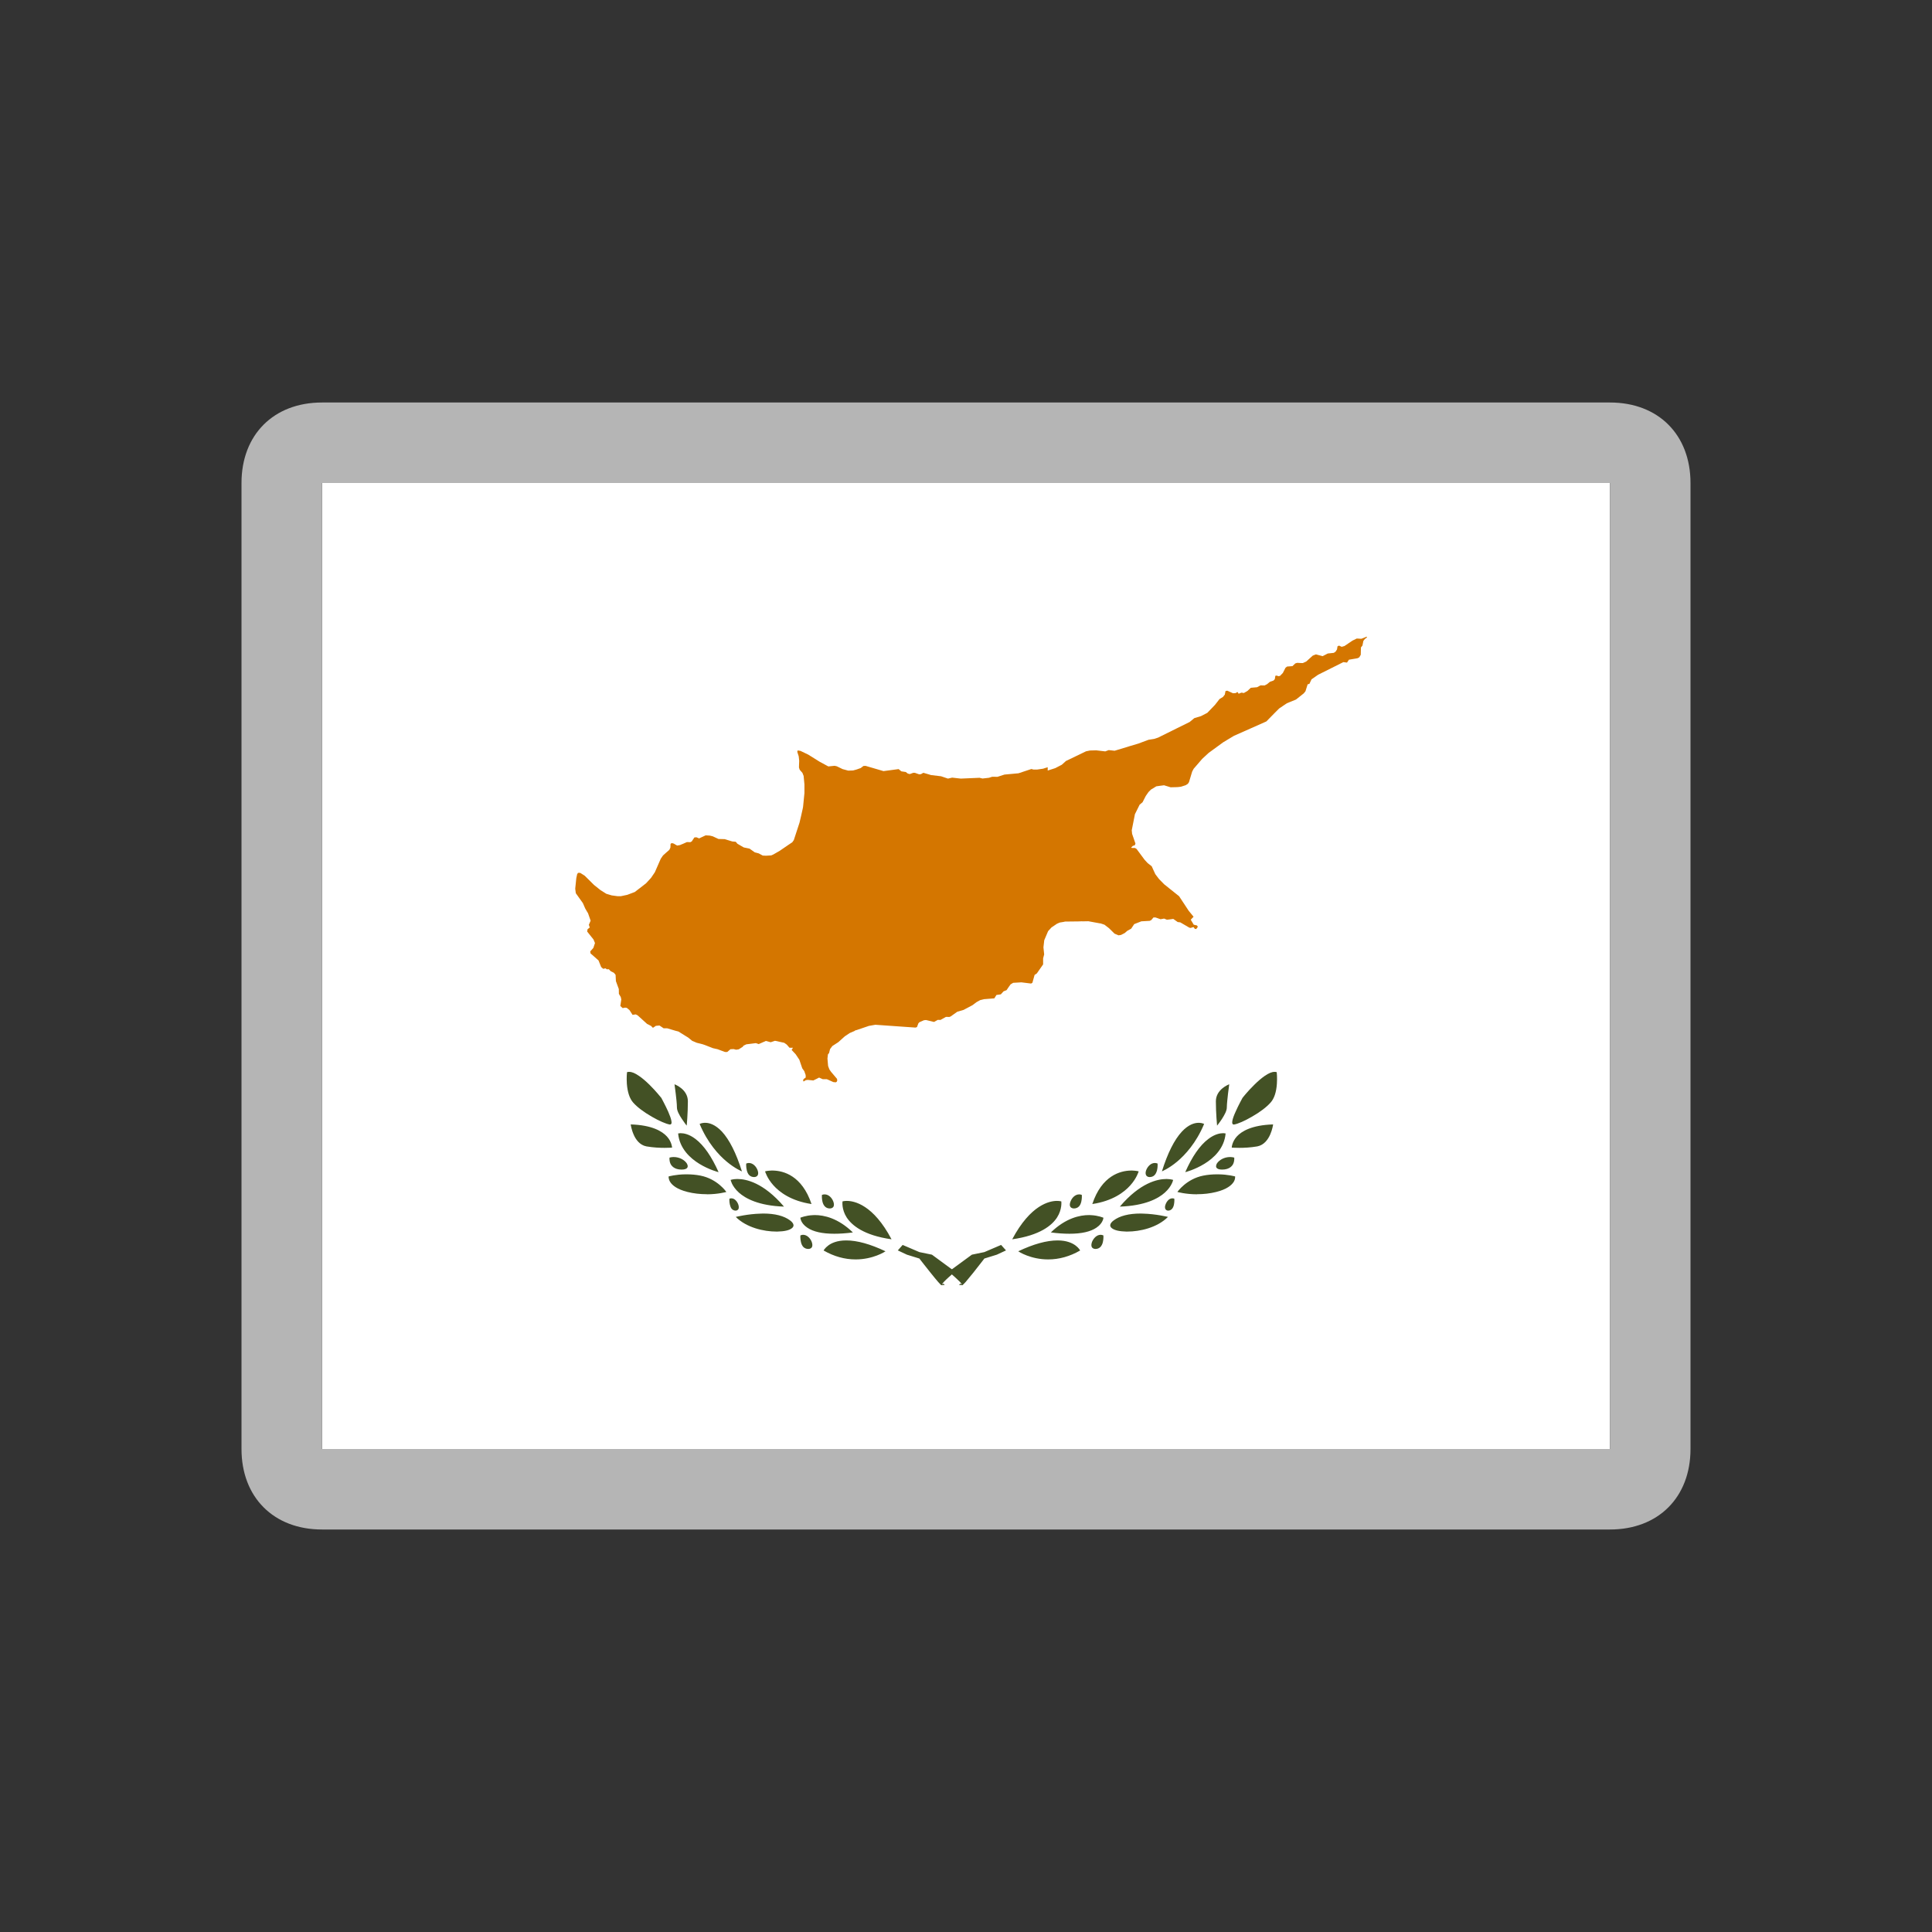 <svg width="24" height="24" viewBox="0 0 24 24" fill="none" xmlns="http://www.w3.org/2000/svg">
<rect x="0" y="0" width="24" height="24" fill="#333333" stroke="none"/>
<path d="M20 6H4V18H20V6Z" fill="white"/>
<path d="M11.696 15.966C11.692 15.964 11.691 15.963 11.689 15.961L11.686 15.959C11.68 15.953 11.669 15.942 11.655 15.926C11.628 15.895 11.592 15.851 11.561 15.812C11.498 15.734 11.447 15.667 11.437 15.655L11.421 15.634L11.266 15.586L11.153 15.533L11.213 15.465L11.421 15.554L11.577 15.586L11.864 15.797L11.864 15.798C11.863 15.798 11.822 15.832 11.781 15.87C11.763 15.886 11.74 15.908 11.724 15.925C11.716 15.934 11.71 15.942 11.705 15.948C11.702 15.952 11.701 15.956 11.7 15.957L11.718 15.946L11.737 15.961L11.698 15.965L11.696 15.966L11.696 15.966ZM10.629 15.645C10.493 15.645 10.36 15.608 10.231 15.534L10.231 15.534L10.231 15.534C10.231 15.534 10.248 15.502 10.289 15.472C10.327 15.443 10.397 15.409 10.511 15.409H10.513C10.647 15.409 10.811 15.454 11 15.544C10.994 15.549 10.845 15.645 10.629 15.645L10.629 15.646L10.629 15.645ZM10.041 15.515C10.017 15.515 9.994 15.506 9.978 15.489C9.965 15.474 9.956 15.456 9.95 15.431C9.94 15.39 9.942 15.35 9.943 15.347C9.953 15.342 9.964 15.34 9.974 15.339L9.976 15.339C10.026 15.339 10.066 15.383 10.083 15.426C10.092 15.451 10.094 15.471 10.088 15.488C10.082 15.504 10.064 15.515 10.042 15.515L10.041 15.515ZM11.075 15.395C10.728 15.346 10.581 15.22 10.518 15.124C10.452 15.021 10.466 14.925 10.466 14.925L10.466 14.924L10.466 14.924C10.466 14.924 10.487 14.918 10.519 14.918C10.612 14.918 10.848 14.965 11.075 15.395L11.075 15.395L11.075 15.395L11.075 15.395ZM10.364 15.326C10.215 15.326 10.102 15.301 10.028 15.25C9.985 15.221 9.964 15.19 9.954 15.168C9.945 15.148 9.943 15.131 9.942 15.127C9.946 15.126 10.007 15.099 10.098 15.095C10.105 15.094 10.113 15.094 10.121 15.094C10.236 15.094 10.41 15.131 10.594 15.309L10.594 15.31L10.594 15.31C10.51 15.321 10.432 15.326 10.363 15.326L10.364 15.326ZM9.645 15.299C9.489 15.299 9.274 15.251 9.14 15.117L9.14 15.117L9.14 15.117C9.142 15.117 9.287 15.08 9.451 15.076C9.461 15.075 9.47 15.075 9.48 15.075C9.627 15.075 9.739 15.104 9.814 15.16C9.84 15.179 9.854 15.198 9.857 15.216C9.86 15.23 9.852 15.246 9.836 15.258C9.803 15.284 9.743 15.297 9.657 15.299L9.645 15.299L9.645 15.299ZM9.139 15.039C9.119 15.039 9.101 15.03 9.089 15.016C9.079 15.003 9.072 14.987 9.067 14.965C9.058 14.928 9.061 14.892 9.061 14.892L9.061 14.891C9.068 14.888 9.076 14.886 9.085 14.886H9.085C9.109 14.886 9.126 14.898 9.137 14.909C9.152 14.923 9.164 14.942 9.171 14.962C9.178 14.982 9.179 15 9.175 15.015C9.171 15.026 9.157 15.039 9.139 15.039V15.039ZM10.309 15.012C10.284 15.012 10.261 15.003 10.246 14.986C10.233 14.972 10.223 14.953 10.217 14.928C10.207 14.888 10.21 14.848 10.21 14.844C10.221 14.839 10.232 14.837 10.242 14.837L10.244 14.837C10.294 14.837 10.334 14.88 10.351 14.924C10.36 14.948 10.362 14.969 10.356 14.985C10.35 15.001 10.331 15.012 10.309 15.012L10.309 15.012ZM9.739 14.989C9.424 14.978 9.261 14.888 9.179 14.815C9.133 14.774 9.108 14.733 9.094 14.706C9.082 14.681 9.077 14.661 9.076 14.658L9.077 14.657C9.077 14.657 9.106 14.647 9.154 14.646L9.162 14.646C9.268 14.646 9.484 14.69 9.739 14.989V14.989L9.739 14.989ZM10.081 14.957C9.828 14.919 9.684 14.81 9.608 14.725C9.529 14.637 9.505 14.555 9.504 14.551C9.504 14.55 9.535 14.543 9.582 14.541C9.585 14.541 9.589 14.541 9.593 14.541C9.596 14.541 9.6 14.541 9.604 14.541C9.731 14.544 9.962 14.602 10.081 14.957H10.081L10.081 14.957ZM8.781 14.835C8.698 14.835 8.617 14.826 8.541 14.807C8.409 14.774 8.352 14.723 8.328 14.687C8.314 14.666 8.309 14.648 8.307 14.636C8.305 14.625 8.306 14.616 8.306 14.614L8.307 14.614C8.307 14.614 8.395 14.589 8.516 14.588C8.521 14.588 8.526 14.588 8.531 14.588C8.589 14.588 8.647 14.593 8.702 14.604C8.913 14.646 9.022 14.805 9.023 14.807L9.023 14.807L9.023 14.807C9.022 14.807 8.921 14.836 8.781 14.836L8.781 14.835ZM9.369 14.622C9.343 14.622 9.321 14.613 9.305 14.596C9.292 14.582 9.283 14.563 9.277 14.538C9.267 14.497 9.269 14.458 9.27 14.454C9.28 14.45 9.291 14.447 9.301 14.447L9.303 14.447C9.353 14.447 9.393 14.49 9.41 14.534C9.419 14.557 9.421 14.578 9.415 14.594C9.409 14.611 9.39 14.622 9.369 14.622L9.369 14.622ZM8.927 14.561C8.925 14.561 8.807 14.531 8.687 14.457C8.576 14.389 8.441 14.268 8.424 14.08V14.08L8.424 14.08C8.424 14.08 8.435 14.078 8.45 14.077C8.452 14.077 8.454 14.077 8.457 14.077C8.49 14.077 8.558 14.086 8.64 14.149C8.744 14.228 8.84 14.367 8.927 14.562L8.927 14.561ZM9.215 14.551C9.214 14.55 9.131 14.517 9.026 14.429C8.928 14.347 8.791 14.2 8.691 13.962C8.691 13.962 8.714 13.95 8.749 13.948C8.751 13.948 8.753 13.948 8.755 13.948C8.758 13.948 8.761 13.948 8.765 13.948C8.813 13.949 8.886 13.97 8.968 14.057C9.061 14.158 9.145 14.324 9.216 14.55L9.216 14.551L9.215 14.551L9.215 14.551ZM8.467 14.529C8.371 14.529 8.338 14.477 8.328 14.454C8.312 14.417 8.317 14.38 8.317 14.38L8.317 14.38C8.333 14.376 8.349 14.373 8.365 14.373L8.368 14.373C8.444 14.373 8.504 14.412 8.53 14.45C8.535 14.458 8.551 14.484 8.538 14.505C8.528 14.521 8.504 14.529 8.467 14.529H8.467ZM8.254 14.259C8.2 14.259 8.118 14.256 8.031 14.241C7.945 14.225 7.896 14.152 7.871 14.093C7.843 14.03 7.835 13.969 7.835 13.968H7.835C8.101 13.976 8.226 14.054 8.284 14.117C8.345 14.183 8.348 14.252 8.349 14.256L8.348 14.256C8.348 14.256 8.311 14.259 8.254 14.259L8.254 14.259ZM8.53 13.983C8.53 13.983 8.5 13.945 8.47 13.899C8.438 13.85 8.409 13.799 8.409 13.757C8.409 13.717 8.4 13.632 8.394 13.585C8.387 13.525 8.38 13.474 8.379 13.469L8.379 13.469C8.386 13.472 8.545 13.532 8.545 13.681C8.545 13.831 8.531 13.982 8.53 13.983L8.53 13.983H8.53L8.53 13.983ZM8.324 13.969C8.322 13.969 8.32 13.969 8.319 13.969C8.272 13.961 8.189 13.925 8.097 13.872C7.996 13.814 7.913 13.751 7.865 13.696C7.821 13.646 7.795 13.567 7.787 13.462C7.782 13.387 7.788 13.325 7.789 13.319C7.797 13.316 7.806 13.315 7.815 13.315C7.851 13.315 7.888 13.331 7.939 13.366C7.979 13.393 8.022 13.43 8.069 13.476C8.149 13.555 8.212 13.635 8.213 13.636L8.214 13.636C8.219 13.646 8.264 13.728 8.3 13.808C8.322 13.858 8.335 13.895 8.34 13.922C8.343 13.938 8.344 13.949 8.34 13.958C8.338 13.962 8.335 13.966 8.332 13.967C8.33 13.968 8.327 13.969 8.324 13.969L8.324 13.969Z" fill="#435125"/>
<path d="M11.954 15.966C11.957 15.964 11.958 15.963 11.961 15.961L11.963 15.959C11.97 15.953 11.98 15.942 11.995 15.926C12.021 15.895 12.057 15.851 12.089 15.812C12.151 15.734 12.202 15.667 12.212 15.655L12.228 15.634L12.383 15.586L12.497 15.533L12.436 15.465L12.228 15.554L12.073 15.586L11.785 15.797L11.786 15.798C11.786 15.798 11.827 15.832 11.868 15.87C11.886 15.886 11.909 15.908 11.926 15.925C11.933 15.934 11.94 15.942 11.944 15.948C11.947 15.952 11.949 15.956 11.949 15.957L11.932 15.946L11.912 15.961L11.952 15.965L11.953 15.966L11.954 15.966ZM13.021 15.645C13.156 15.645 13.29 15.608 13.418 15.534L13.418 15.534L13.418 15.534C13.418 15.534 13.402 15.502 13.361 15.472C13.322 15.443 13.252 15.409 13.139 15.409H13.137C13.002 15.409 12.838 15.454 12.649 15.544C12.655 15.549 12.804 15.645 13.02 15.645L13.02 15.646L13.021 15.645ZM13.608 15.515C13.633 15.515 13.655 15.506 13.671 15.489C13.684 15.474 13.694 15.456 13.7 15.431C13.71 15.39 13.707 15.35 13.707 15.347C13.696 15.342 13.685 15.34 13.675 15.339L13.673 15.339C13.623 15.339 13.584 15.383 13.566 15.426C13.557 15.451 13.555 15.471 13.561 15.488C13.567 15.504 13.586 15.515 13.608 15.515L13.608 15.515ZM12.574 15.395C12.921 15.346 13.069 15.22 13.131 15.124C13.197 15.021 13.184 14.925 13.184 14.925L13.184 14.924L13.183 14.924C13.183 14.924 13.162 14.918 13.13 14.918C13.038 14.918 12.802 14.965 12.574 15.395L12.574 15.395L12.574 15.395L12.574 15.395ZM13.286 15.326C13.434 15.326 13.547 15.301 13.621 15.25C13.664 15.221 13.685 15.19 13.695 15.168C13.705 15.148 13.707 15.131 13.707 15.127C13.703 15.126 13.643 15.099 13.552 15.095C13.544 15.094 13.536 15.094 13.528 15.094C13.414 15.094 13.239 15.131 13.055 15.309L13.055 15.31L13.056 15.31C13.139 15.321 13.217 15.326 13.286 15.326L13.286 15.326ZM14.004 15.299C14.161 15.299 14.375 15.251 14.509 15.117L14.509 15.117L14.509 15.117C14.508 15.117 14.362 15.08 14.199 15.076C14.189 15.075 14.179 15.075 14.169 15.075C14.023 15.075 13.91 15.104 13.835 15.16C13.809 15.179 13.795 15.198 13.792 15.216C13.789 15.23 13.797 15.246 13.813 15.258C13.847 15.284 13.907 15.297 13.992 15.299L14.004 15.299L14.004 15.299ZM14.511 15.039C14.53 15.039 14.548 15.03 14.56 15.016C14.571 15.003 14.578 14.987 14.583 14.965C14.591 14.928 14.588 14.892 14.588 14.892L14.588 14.891C14.581 14.888 14.573 14.886 14.564 14.886H14.564C14.541 14.886 14.523 14.898 14.512 14.909C14.498 14.923 14.486 14.942 14.479 14.962C14.471 14.982 14.47 15 14.475 15.015C14.479 15.026 14.492 15.039 14.511 15.039V15.039ZM13.34 15.012C13.365 15.012 13.388 15.003 13.404 14.986C13.417 14.972 13.426 14.953 13.432 14.928C13.442 14.888 13.439 14.848 13.439 14.844C13.429 14.839 13.418 14.837 13.408 14.837L13.406 14.837C13.355 14.837 13.316 14.88 13.299 14.924C13.289 14.948 13.287 14.969 13.293 14.985C13.299 15.001 13.318 15.012 13.34 15.012L13.34 15.012ZM13.911 14.989C14.225 14.978 14.389 14.888 14.47 14.815C14.516 14.774 14.542 14.733 14.555 14.706C14.568 14.681 14.572 14.661 14.573 14.658L14.573 14.657C14.573 14.657 14.543 14.647 14.495 14.646L14.488 14.646C14.382 14.646 14.165 14.69 13.911 14.989V14.989L13.911 14.989ZM13.569 14.957C13.822 14.919 13.965 14.81 14.041 14.725C14.12 14.637 14.144 14.555 14.145 14.551C14.145 14.55 14.114 14.543 14.067 14.541C14.064 14.541 14.06 14.541 14.057 14.541C14.053 14.541 14.05 14.541 14.046 14.541C13.918 14.544 13.687 14.602 13.569 14.957H13.569L13.569 14.957ZM14.869 14.835C14.952 14.835 15.032 14.826 15.108 14.807C15.241 14.774 15.297 14.723 15.322 14.687C15.336 14.666 15.341 14.648 15.342 14.636C15.344 14.625 15.343 14.616 15.343 14.614L15.342 14.614C15.342 14.614 15.254 14.589 15.133 14.588C15.128 14.588 15.123 14.588 15.119 14.588C15.06 14.588 15.002 14.593 14.947 14.604C14.737 14.646 14.627 14.805 14.626 14.807L14.626 14.807L14.626 14.807C14.628 14.807 14.728 14.836 14.869 14.836L14.869 14.835ZM14.281 14.622C14.306 14.622 14.329 14.613 14.344 14.596C14.357 14.582 14.366 14.563 14.373 14.538C14.383 14.497 14.38 14.458 14.38 14.454C14.369 14.45 14.358 14.447 14.348 14.447L14.346 14.447C14.296 14.447 14.257 14.49 14.239 14.534C14.23 14.557 14.229 14.578 14.235 14.594C14.241 14.611 14.259 14.622 14.281 14.622L14.281 14.622ZM14.723 14.561C14.725 14.561 14.842 14.531 14.962 14.457C15.073 14.389 15.209 14.268 15.225 14.08V14.08L15.225 14.08C15.225 14.08 15.215 14.078 15.199 14.077C15.197 14.077 15.195 14.077 15.193 14.077C15.16 14.077 15.092 14.086 15.01 14.149C14.905 14.228 14.809 14.367 14.723 14.562L14.723 14.561ZM14.434 14.551C14.435 14.55 14.519 14.517 14.624 14.429C14.721 14.347 14.859 14.2 14.958 13.962C14.958 13.962 14.935 13.95 14.9 13.948C14.898 13.948 14.896 13.948 14.894 13.948C14.891 13.948 14.888 13.948 14.885 13.948C14.837 13.949 14.763 13.97 14.682 14.057C14.588 14.158 14.505 14.324 14.434 14.55L14.434 14.551L14.434 14.551L14.434 14.551ZM15.182 14.529C15.278 14.529 15.312 14.477 15.321 14.454C15.337 14.417 15.332 14.38 15.332 14.38L15.332 14.38C15.317 14.376 15.3 14.373 15.284 14.373L15.281 14.373C15.205 14.373 15.145 14.412 15.119 14.45C15.114 14.458 15.099 14.484 15.111 14.505C15.122 14.521 15.146 14.529 15.182 14.529H15.182ZM15.396 14.259C15.45 14.259 15.532 14.256 15.618 14.241C15.704 14.225 15.753 14.152 15.779 14.093C15.807 14.03 15.815 13.969 15.815 13.968H15.815C15.549 13.976 15.423 14.054 15.365 14.117C15.305 14.183 15.301 14.252 15.301 14.256L15.301 14.256C15.301 14.256 15.339 14.259 15.396 14.259L15.396 14.259ZM15.119 13.983C15.119 13.983 15.15 13.945 15.18 13.899C15.211 13.85 15.24 13.799 15.24 13.757C15.24 13.717 15.25 13.632 15.255 13.585C15.263 13.525 15.27 13.474 15.27 13.469L15.27 13.469C15.263 13.472 15.104 13.532 15.104 13.681C15.104 13.831 15.119 13.982 15.119 13.983L15.119 13.983H15.119L15.119 13.983ZM15.326 13.969C15.327 13.969 15.329 13.969 15.331 13.969C15.378 13.961 15.461 13.925 15.552 13.872C15.654 13.814 15.736 13.751 15.784 13.696C15.829 13.646 15.855 13.567 15.862 13.462C15.867 13.387 15.861 13.325 15.86 13.319C15.852 13.316 15.843 13.315 15.834 13.315C15.799 13.315 15.761 13.331 15.71 13.366C15.671 13.393 15.627 13.43 15.581 13.476C15.5 13.555 15.437 13.635 15.437 13.636L15.436 13.636C15.431 13.646 15.385 13.728 15.35 13.808C15.327 13.858 15.314 13.895 15.309 13.922C15.306 13.938 15.306 13.949 15.309 13.958C15.311 13.962 15.314 13.966 15.317 13.967C15.32 13.968 15.323 13.969 15.326 13.969L15.326 13.969Z" fill="#435125"/>
<path d="M16.977 7.909L16.93 7.928L16.911 7.935L16.854 7.932L16.801 7.958L16.706 8.022L16.702 8.025L16.667 8.035L16.634 8.02L16.615 8.029L16.609 8.067L16.591 8.095L16.569 8.11L16.494 8.118L16.43 8.151L16.347 8.129L16.308 8.144L16.226 8.218L16.184 8.237L16.17 8.237L16.114 8.234L16.091 8.241L16.055 8.275L15.989 8.28L15.969 8.295L15.936 8.36L15.901 8.396L15.881 8.4L15.859 8.392L15.843 8.395L15.836 8.437L15.82 8.454L15.775 8.47L15.74 8.499L15.709 8.515L15.667 8.514H15.658L15.616 8.537L15.538 8.544L15.505 8.575L15.498 8.582L15.483 8.591L15.458 8.605L15.452 8.609L15.422 8.604L15.387 8.618L15.373 8.596L15.349 8.61L15.317 8.612L15.277 8.594L15.246 8.58L15.224 8.584L15.216 8.623L15.216 8.627L15.192 8.658L15.149 8.684L15.143 8.692L15.093 8.756L14.998 8.855L14.919 8.896L14.836 8.921L14.778 8.969L14.626 9.044L14.386 9.163L14.337 9.179L14.267 9.19L14.141 9.237L14.03 9.27L14.024 9.272L14.002 9.279L13.846 9.326L13.773 9.318L13.73 9.334L13.618 9.321L13.54 9.323L13.491 9.333L13.398 9.378L13.242 9.453L13.19 9.5L13.109 9.542L13.015 9.572L13.015 9.532L13.015 9.531L12.982 9.541L12.958 9.549L12.882 9.56H12.839L12.813 9.553L12.809 9.554L12.652 9.606L12.478 9.622L12.391 9.65L12.326 9.649L12.285 9.662L12.205 9.671L12.176 9.664L12.17 9.662L11.935 9.672L11.828 9.66L11.776 9.672L11.69 9.643L11.565 9.628L11.536 9.619L11.47 9.6L11.44 9.617L11.418 9.619L11.364 9.6L11.345 9.6L11.301 9.616L11.276 9.609L11.252 9.59L11.197 9.582L11.163 9.554L10.975 9.579L10.924 9.564L10.753 9.514L10.726 9.515L10.692 9.541L10.641 9.559L10.597 9.571L10.537 9.573L10.467 9.554L10.395 9.519L10.368 9.513L10.308 9.519L10.29 9.521L10.181 9.462L10.04 9.374L9.944 9.328L9.909 9.322L9.904 9.339L9.922 9.396L9.928 9.451L9.926 9.502L9.925 9.534L9.934 9.562L9.968 9.601L9.983 9.639L9.993 9.745L9.993 9.852L9.976 10.023L9.971 10.049L9.951 10.138L9.932 10.219L9.861 10.436L9.842 10.463L9.794 10.495L9.686 10.569L9.606 10.615L9.581 10.626L9.516 10.63L9.475 10.628L9.425 10.601L9.376 10.588L9.311 10.542L9.239 10.527L9.16 10.481L9.14 10.457L9.097 10.453L9.038 10.435L9.038 10.435L9.016 10.428L9.001 10.424V10.424L8.925 10.422L8.854 10.389L8.817 10.38L8.766 10.377L8.712 10.402L8.712 10.402L8.685 10.415L8.651 10.401L8.626 10.403L8.598 10.445L8.594 10.452L8.575 10.462L8.551 10.461L8.532 10.461L8.512 10.47L8.485 10.482V10.482L8.46 10.492L8.449 10.497L8.448 10.497L8.441 10.499L8.428 10.501L8.412 10.504L8.384 10.488L8.369 10.479L8.344 10.473L8.33 10.483L8.328 10.529L8.315 10.557L8.276 10.591L8.236 10.627L8.208 10.668L8.135 10.835L8.089 10.903L8.075 10.919L8.026 10.972L7.984 11.005L7.885 11.081L7.792 11.116L7.712 11.133L7.673 11.133L7.599 11.123L7.532 11.103L7.459 11.057L7.379 10.993L7.263 10.878L7.247 10.868L7.244 10.866L7.207 10.843L7.18 10.843L7.169 10.861L7.164 10.886L7.159 10.909L7.146 11.036L7.146 11.043L7.153 11.096L7.241 11.219L7.269 11.284L7.273 11.291L7.291 11.322L7.305 11.345L7.306 11.348L7.337 11.437L7.315 11.488L7.326 11.522L7.299 11.543L7.294 11.572L7.373 11.671L7.391 11.715L7.371 11.775L7.341 11.809L7.332 11.818L7.336 11.844L7.373 11.876L7.435 11.931L7.468 12.013L7.493 12.035L7.522 12.029L7.538 12.041L7.563 12.04L7.587 12.065L7.602 12.072L7.627 12.085L7.647 12.11L7.651 12.188L7.687 12.286L7.688 12.338L7.688 12.346L7.711 12.385L7.718 12.415L7.706 12.497L7.735 12.523L7.766 12.517L7.786 12.52L7.819 12.547L7.858 12.607L7.897 12.601L7.921 12.613L8.039 12.72L8.066 12.733L8.067 12.734L8.087 12.744L8.111 12.768L8.148 12.743L8.152 12.743L8.192 12.739L8.21 12.751L8.244 12.774L8.289 12.774L8.386 12.803L8.428 12.814L8.513 12.867L8.549 12.889L8.571 12.907L8.599 12.93L8.656 12.954L8.705 12.966L8.731 12.973L8.751 12.98L8.752 12.979L8.752 12.979L8.752 12.98L8.857 13.021L8.915 13.034L8.968 13.054L9.006 13.068L9.034 13.068L9.074 13.034L9.113 13.032L9.145 13.04L9.177 13.035L9.226 13.004L9.236 12.99L9.271 12.973L9.39 12.958L9.425 12.97L9.514 12.931L9.574 12.947L9.627 12.929L9.742 12.954L9.773 12.976L9.807 13.015L9.812 13.016L9.85 13.016L9.834 13.043L9.884 13.096L9.93 13.165L9.933 13.174L9.966 13.271L9.991 13.306L10.008 13.354L10.009 13.385L9.982 13.405L9.978 13.417L9.976 13.421L9.982 13.435L9.992 13.429L10.011 13.418L10.034 13.415L10.076 13.419L10.103 13.422L10.146 13.401L10.175 13.386L10.22 13.406L10.271 13.406L10.292 13.415L10.352 13.442L10.382 13.445L10.394 13.438L10.401 13.421L10.397 13.401L10.374 13.374L10.324 13.315L10.303 13.285L10.287 13.242L10.282 13.186L10.279 13.148L10.285 13.098L10.299 13.081L10.309 13.041H10.309L10.312 13.031L10.34 12.994L10.414 12.946L10.494 12.874L10.557 12.832L10.623 12.804L10.624 12.796L10.632 12.799L10.797 12.743L10.8 12.743L10.874 12.73L11.372 12.765L11.391 12.759L11.391 12.759L11.408 12.713L11.416 12.704L11.422 12.698L11.477 12.674L11.503 12.671L11.574 12.688L11.603 12.695L11.65 12.669L11.683 12.67L11.751 12.632L11.793 12.633L11.809 12.627L11.892 12.568L11.971 12.545L11.991 12.534L11.999 12.53L12.08 12.487L12.132 12.448L12.176 12.424L12.225 12.412L12.352 12.402L12.378 12.36L12.433 12.352L12.466 12.315L12.504 12.3L12.531 12.26L12.554 12.228L12.586 12.209L12.688 12.203L12.809 12.218L12.825 12.208L12.852 12.111L12.88 12.092L12.958 11.98L12.958 11.939L12.958 11.905L12.971 11.856L12.962 11.768L12.972 11.68L13.02 11.567L13.062 11.521L13.13 11.475L13.165 11.46L13.214 11.452V11.452L13.221 11.45L13.233 11.448L13.402 11.446C13.405 11.444 13.463 11.445 13.463 11.445L13.52 11.444L13.662 11.47L13.672 11.471L13.72 11.487L13.776 11.53L13.834 11.587L13.845 11.598L13.883 11.614L13.895 11.619L13.926 11.614L13.971 11.591L14.005 11.562L14.051 11.537L14.052 11.536L14.078 11.497L14.079 11.496L14.079 11.496L14.079 11.496L14.079 11.496L14.089 11.48L14.178 11.445L14.283 11.439L14.294 11.433L14.301 11.43L14.329 11.397L14.354 11.397L14.417 11.419L14.461 11.411L14.496 11.425L14.524 11.422L14.575 11.415L14.63 11.454L14.662 11.458L14.775 11.524L14.781 11.525L14.784 11.526L14.79 11.527L14.804 11.523L14.824 11.517L14.826 11.517L14.829 11.52L14.842 11.538L14.86 11.541L14.88 11.513L14.872 11.5L14.869 11.496L14.829 11.487L14.792 11.425L14.827 11.388L14.773 11.322L14.764 11.311L14.761 11.306L14.742 11.277L14.647 11.133L14.523 11.034L14.523 11.034L14.48 10.999L14.48 10.999L14.464 10.987L14.398 10.92L14.351 10.858L14.345 10.844L14.335 10.823L14.307 10.761L14.258 10.723L14.218 10.68L14.216 10.677L14.133 10.565L14.119 10.546L14.1 10.534L14.059 10.534L14.055 10.53L14.052 10.528L14.054 10.526L14.073 10.507L14.096 10.501L14.105 10.479L14.063 10.357L14.063 10.353L14.059 10.314L14.094 10.137L14.098 10.115L14.157 9.996L14.193 9.966L14.233 9.888L14.267 9.839L14.299 9.807L14.305 9.804L14.364 9.768L14.413 9.761L14.46 9.755L14.542 9.78L14.62 9.778L14.635 9.777L14.67 9.773L14.729 9.754L14.756 9.737L14.77 9.716L14.8 9.616L14.81 9.584L14.828 9.55L14.934 9.427L15.014 9.353L15.195 9.221L15.283 9.168L15.328 9.141L15.731 8.962L15.835 8.856L15.89 8.801L15.986 8.736L16.099 8.69L16.196 8.613L16.217 8.587L16.244 8.501L16.266 8.495L16.286 8.452L16.292 8.439L16.371 8.384L16.38 8.379L16.688 8.225L16.733 8.231L16.757 8.195L16.846 8.18L16.863 8.177L16.885 8.166L16.904 8.134V8.128L16.906 8.043L16.925 8.019L16.936 7.963L16.945 7.95L16.956 7.937L16.981 7.919L16.977 7.908L16.977 7.909Z" fill="#D47600"/>
<path d="M20 6L20 18L4 18L4 6L20 6ZM20 5L4 5C3.4 5 3 5.4 3 6L3 18C3 18.6 3.4 19 4 19L20 19C20.6 19 21 18.6 21 18L21 6C21 5.4 20.6 5 20 5Z" fill="#B5B5B5"/>
</svg>
